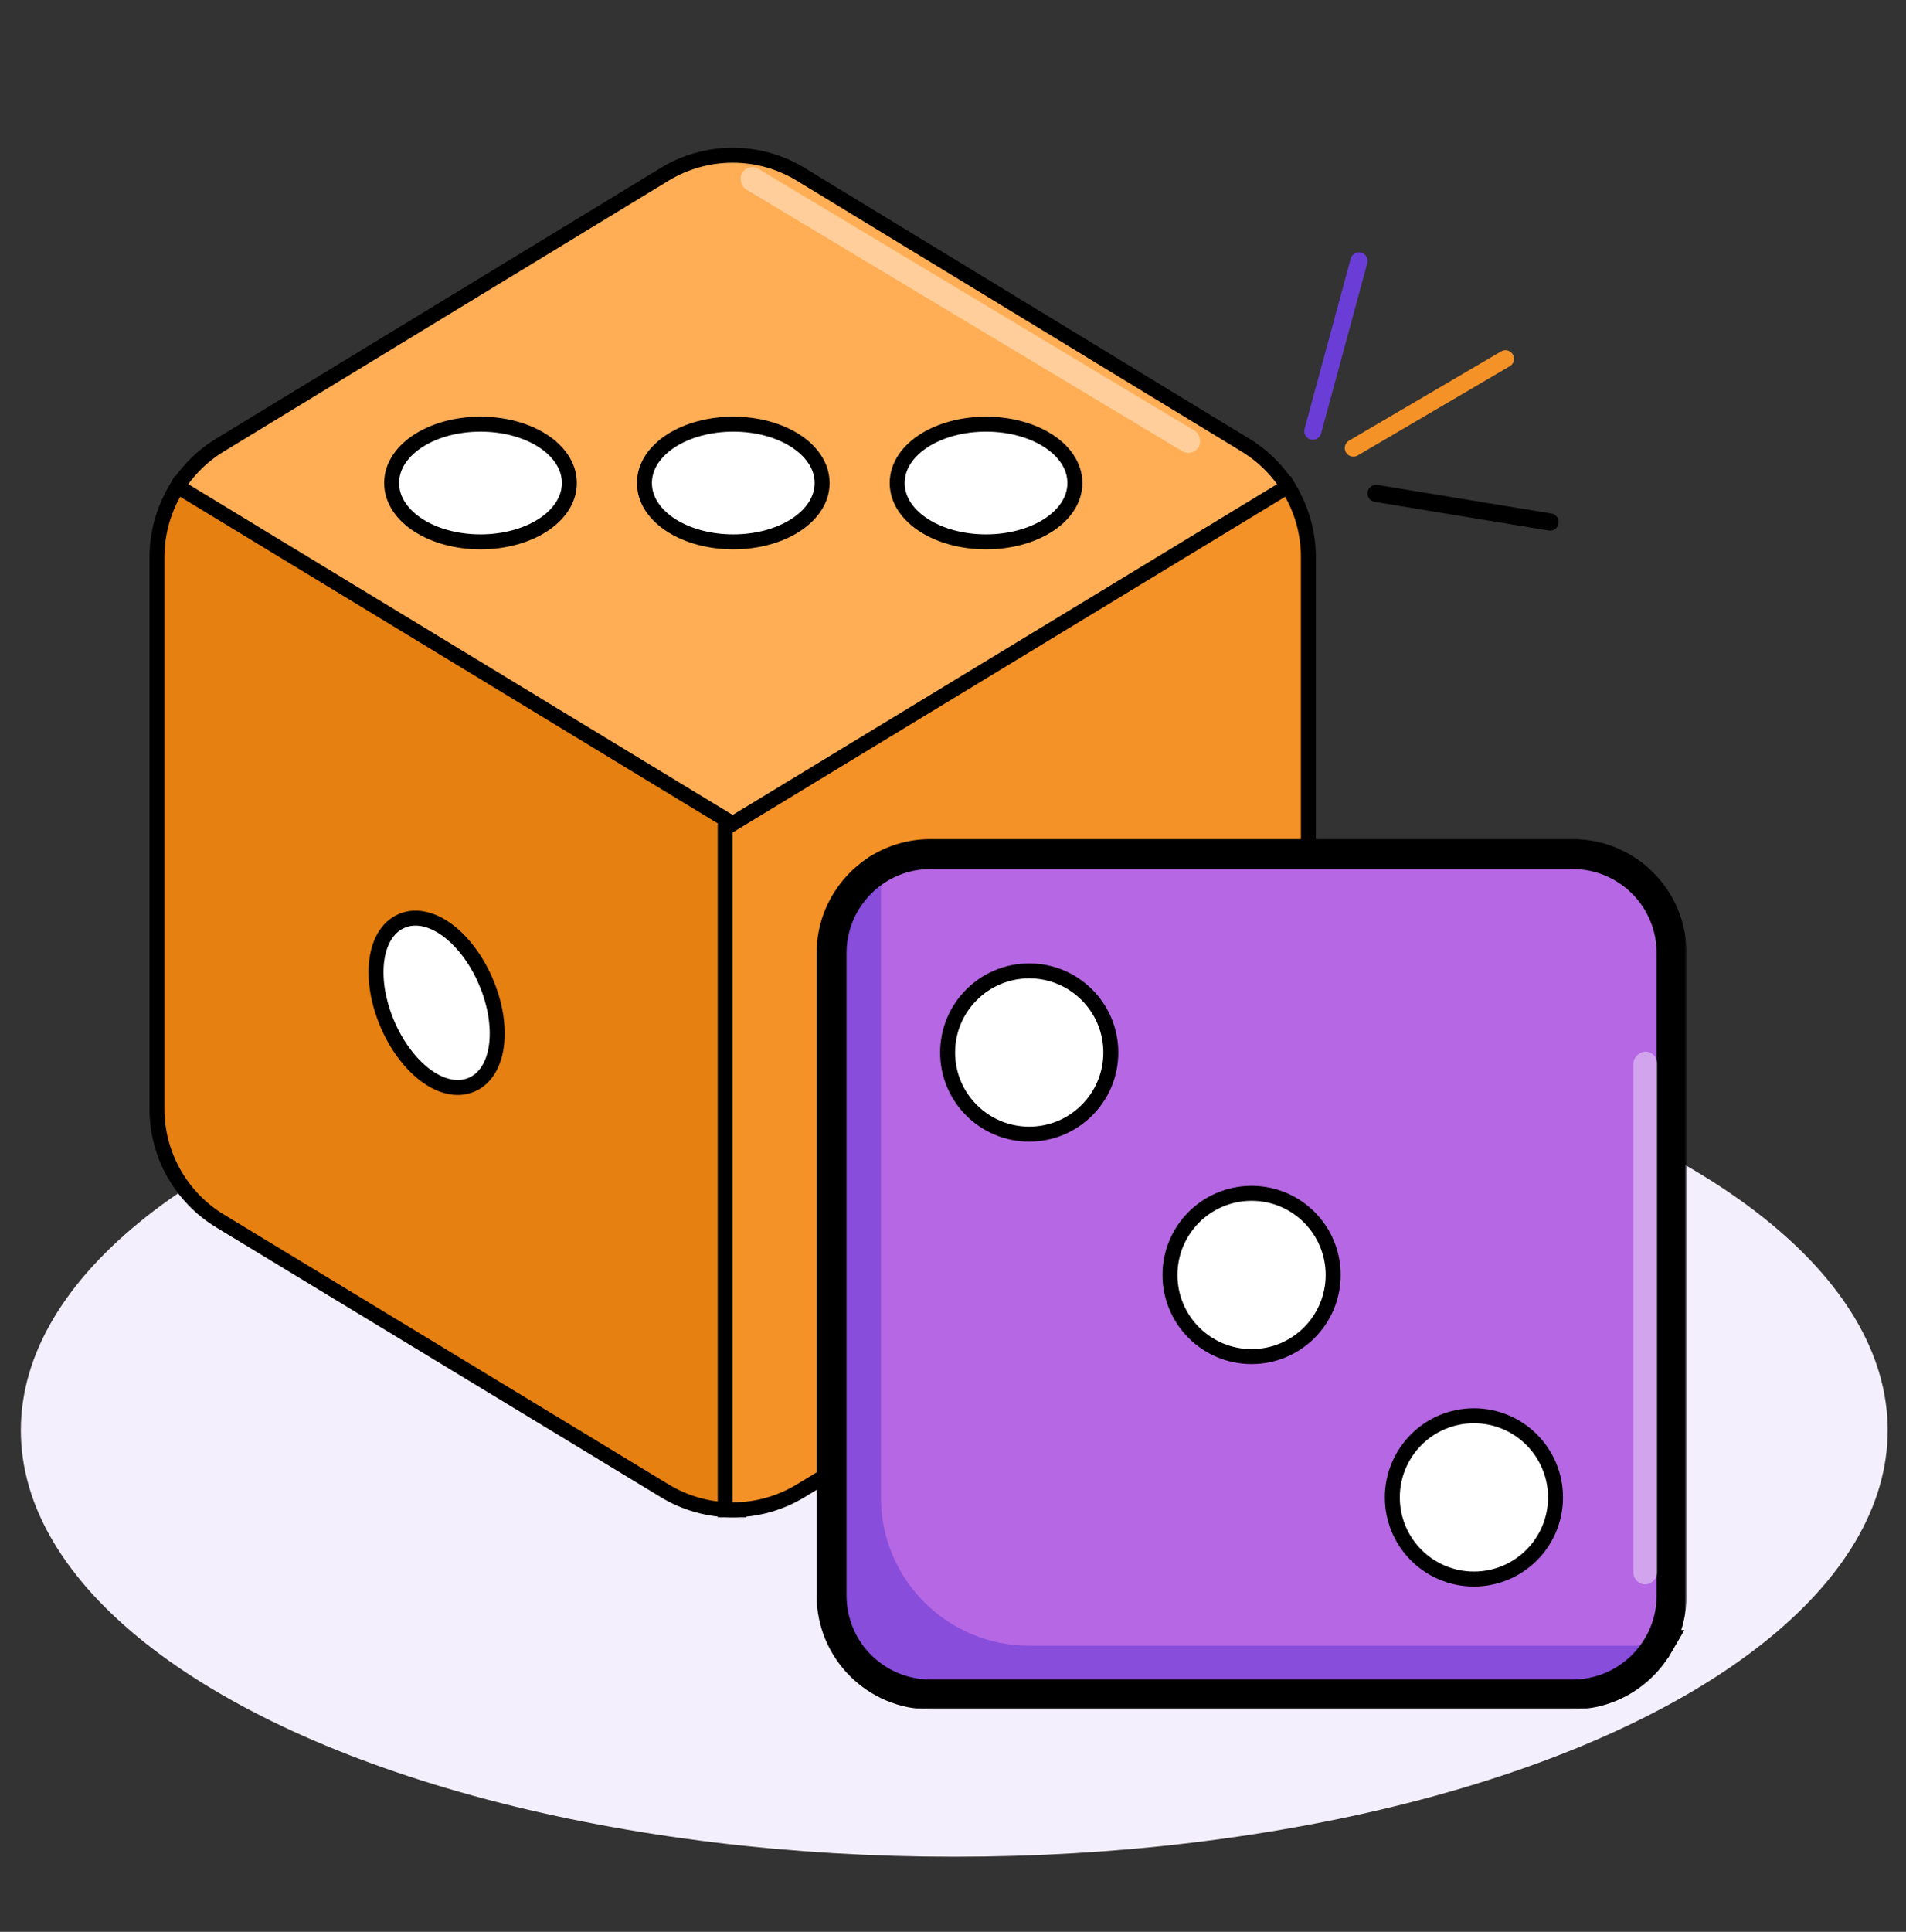 <?xml version="1.0" encoding="UTF-8"?>
<svg xmlns="http://www.w3.org/2000/svg" width="457" height="463" viewBox="0 0 457 463" fill="none">
  <rect x="0" y="0" width="457" height="463" fill="#333333" stroke="none"/>
  <ellipse cx="228.802" cy="342.783" rx="223.802" ry="102.217" fill="#F4EFFC"></ellipse>
  <path d="M298.631 106.689L297.699 108.221L298.631 106.689L192.006 41.787C186.99 38.734 181.332 37.207 175.674 37.207C170.016 37.207 164.357 38.734 159.341 41.787L52.716 106.689L52.716 106.689C48.018 109.549 44.24 113.533 41.639 118.178L41.369 118.661L41.418 119.213L51.902 236.899L52.047 238.533H53.688H297.659H299.299L299.445 236.899L309.929 119.215L309.978 118.663L309.708 118.18C307.109 113.535 303.329 109.549 298.631 106.689Z" fill="#FFAE56" stroke="black" stroke-width="3.587"></path>
  <path d="M44.136 117.521L42.548 116.556L41.64 118.178C39.059 122.79 37.637 128.058 37.637 133.521V265.767C37.637 276.747 43.37 286.931 52.759 292.625L159.384 357.297C164.39 360.333 170.032 361.851 175.674 361.851H177.288L177.457 360.245L181.245 324.2L181.258 324.079L181.254 323.958L177.466 199.458L177.437 198.485L176.605 197.98L44.136 117.521Z" fill="#E68011" stroke="black" stroke-width="3.587"></path>
  <path d="M309.708 118.18L308.8 116.558L307.212 117.523L174.743 197.98L173.88 198.504V199.513V360.058V361.851H175.674C181.316 361.851 186.958 360.333 191.963 357.297L298.589 292.625C307.977 286.93 313.71 276.747 313.71 265.767V133.52C313.71 128.058 312.29 122.793 309.708 118.18Z" fill="#F59227" stroke="black" stroke-width="3.587"></path>
  <path d="M223.081 204.861H377.095C390.181 204.861 400.789 215.47 400.789 228.556V382.57C400.789 386.886 399.635 390.931 397.619 394.417L377.095 399.809H228.479C215.393 399.809 204.784 389.2 204.784 376.114V228.556L211.218 208.04C214.706 206.019 218.758 204.861 223.081 204.861Z" fill="#B667E3"></path>
  <path d="M113.052 259.971C116.717 258.41 118.592 254.528 119.08 250.191C119.575 245.792 118.724 240.5 116.51 235.304C114.296 230.107 111.069 225.828 107.553 223.138C104.087 220.486 99.989 219.149 96.324 220.711C92.659 222.272 90.784 226.154 90.296 230.491C89.801 234.89 90.652 240.182 92.866 245.378C95.08 250.575 98.307 254.854 101.823 257.544C105.289 260.196 109.387 261.533 113.052 259.971Z" fill="white" stroke="black" stroke-width="3.587"></path>
  <path d="M175.815 129.861C181.488 129.861 186.708 128.414 190.567 125.98C194.403 123.56 197.118 119.992 197.118 115.761C197.118 111.529 194.403 107.961 190.567 105.542C186.708 103.107 181.488 101.66 175.815 101.66C170.142 101.66 164.921 103.107 161.062 105.542C157.226 107.961 154.511 111.529 154.511 115.761C154.511 119.992 157.226 123.56 161.062 125.98C164.921 128.414 170.142 129.861 175.815 129.861Z" fill="white" stroke="black" stroke-width="3.587"></path>
  <path d="M236.421 129.861C242.094 129.861 247.314 128.414 251.173 125.98C255.009 123.56 257.724 119.992 257.724 115.761C257.724 111.529 255.009 107.961 251.173 105.542C247.314 103.107 242.094 101.66 236.421 101.66C230.748 101.66 225.527 103.107 221.668 105.542C217.833 107.961 215.117 111.529 215.117 115.761C215.117 119.992 217.833 123.56 221.668 125.98C225.527 128.414 230.748 129.861 236.421 129.861Z" fill="white" stroke="black" stroke-width="3.587"></path>
  <path d="M115.21 129.861C120.883 129.861 126.104 128.414 129.963 125.98C133.798 123.56 136.513 119.992 136.513 115.761C136.513 111.529 133.798 107.961 129.963 105.542C126.104 103.107 120.883 101.66 115.21 101.66C109.537 101.66 104.316 103.107 100.457 105.542C96.622 107.961 93.906 111.529 93.906 115.761C93.906 119.992 96.622 123.56 100.457 125.98C104.316 128.414 109.537 129.861 115.21 129.861Z" fill="white" stroke="black" stroke-width="3.587"></path>
  <path d="M300.087 325.127C310.892 325.127 319.651 316.368 319.651 305.563C319.651 294.758 310.892 285.999 300.087 285.999C289.282 285.999 280.523 294.758 280.523 305.563C280.523 316.368 289.282 325.127 300.087 325.127Z" fill="white" stroke="black" stroke-width="3.587"></path>
  <path d="M246.775 271.815C257.58 271.815 266.339 263.056 266.339 252.251C266.339 241.446 257.58 232.687 246.775 232.687C235.97 232.687 227.211 241.446 227.211 252.251C227.211 263.056 235.97 271.815 246.775 271.815Z" fill="white" stroke="black" stroke-width="3.587"></path>
  <path d="M353.4 378.44C364.205 378.44 372.964 369.681 372.964 358.876C372.964 348.071 364.205 339.312 353.4 339.312C342.595 339.312 333.836 348.071 333.836 358.876C333.836 369.681 342.595 378.44 353.4 378.44Z" fill="white" stroke="black" stroke-width="3.587"></path>
  <path d="M246.757 394.418C227.128 394.418 211.216 378.505 211.216 358.877L211.218 208.042C204.175 212.149 199.386 219.817 199.386 228.557V382.571C199.386 395.657 209.995 406.265 223.081 406.265H377.095C385.843 406.265 393.515 401.471 397.62 394.418H246.757Z" fill="#884DDB"></path>
  <mask id="path-14-outside-1_209_13621" maskUnits="userSpaceOnUse" x="195.392" y="200.699" width="209" height="209" fill="black">
    <rect fill="white" x="195.392" y="200.699" width="209" height="209"></rect>
    <path fill-rule="evenodd" clip-rule="evenodd" d="M377.1 204.699H223.086C218.763 204.699 214.711 205.857 211.223 207.878L211.223 207.879C204.18 211.987 199.392 219.654 199.392 228.394V382.408C199.392 395.494 210 406.102 223.086 406.102H377.1C385.848 406.102 393.521 401.308 397.625 394.255H397.622L397.624 394.255C399.64 390.769 400.794 386.724 400.794 382.407V228.394C400.794 215.308 390.186 204.699 377.1 204.699Z"></path>
  </mask>
  <path d="M211.223 207.878L209.425 204.775L208.218 205.474L207.801 206.805L211.223 207.878ZM211.223 207.879L213.03 210.977L214.229 210.278L214.645 208.953L211.223 207.879ZM397.625 394.255L400.725 396.059L403.862 390.669H397.625V394.255ZM397.622 394.255L396.712 390.786L397.622 397.842V394.255ZM397.624 394.255L398.533 397.724L399.98 397.345L400.729 396.05L397.624 394.255ZM223.086 208.286H377.1V201.113H223.086V208.286ZM213.021 210.982C215.978 209.268 219.412 208.286 223.086 208.286V201.113C218.115 201.113 213.445 202.446 209.425 204.775L213.021 210.982ZM214.645 208.953L214.645 208.952L207.801 206.805L207.801 206.805L214.645 208.953ZM209.416 204.781C201.326 209.499 195.805 218.316 195.805 228.394H202.978C202.978 220.992 207.034 214.474 213.03 210.977L209.416 204.781ZM195.805 228.394V382.408H202.978V228.394H195.805ZM195.805 382.408C195.805 397.475 208.019 409.689 223.086 409.689V402.516C211.981 402.516 202.978 393.513 202.978 382.408H195.805ZM223.086 409.689H377.1V402.516H223.086V409.689ZM377.1 409.689C387.187 409.689 396.01 404.161 400.725 396.059L394.525 392.451C391.031 398.455 384.51 402.516 377.1 402.516V409.689ZM397.625 390.669H397.622V397.842H397.625V390.669ZM396.715 390.785L396.712 390.786L398.531 397.725L398.533 397.724L396.715 390.785ZM397.208 382.407C397.208 386.076 396.228 389.504 394.52 392.459L400.729 396.05C403.052 392.034 404.381 387.371 404.381 382.407H397.208ZM397.208 228.394V382.407H404.381V228.394H397.208ZM377.1 208.286C388.205 208.286 397.208 217.288 397.208 228.394H404.381C404.381 213.327 392.167 201.113 377.1 201.113V208.286Z" fill="black" mask="url(#path-14-outside-1_209_13621)"></path>
  <rect x="179.39" y="39" width="127.682" height="5.739" rx="2.869" transform="rotate(30.964 179.39 39)" fill="white" fill-opacity="0.4"></rect>
  <rect x="397.371" y="252.042" width="127.682" height="5.739" rx="2.869" transform="rotate(90 397.371 252.042)" fill="white" fill-opacity="0.4"></rect>
  <path d="M324.494 107.386L360.958 85.999" stroke="#F59227" stroke-width="4.117" stroke-linecap="round"></path>
  <path d="M329.951 118.249L371.664 125.109" stroke="black" stroke-width="4.117" stroke-linecap="round"></path>
  <path d="M314.779 103.332L325.844 62.532" stroke="#6A3ED6" stroke-width="4.117" stroke-linecap="round"></path>
</svg>
